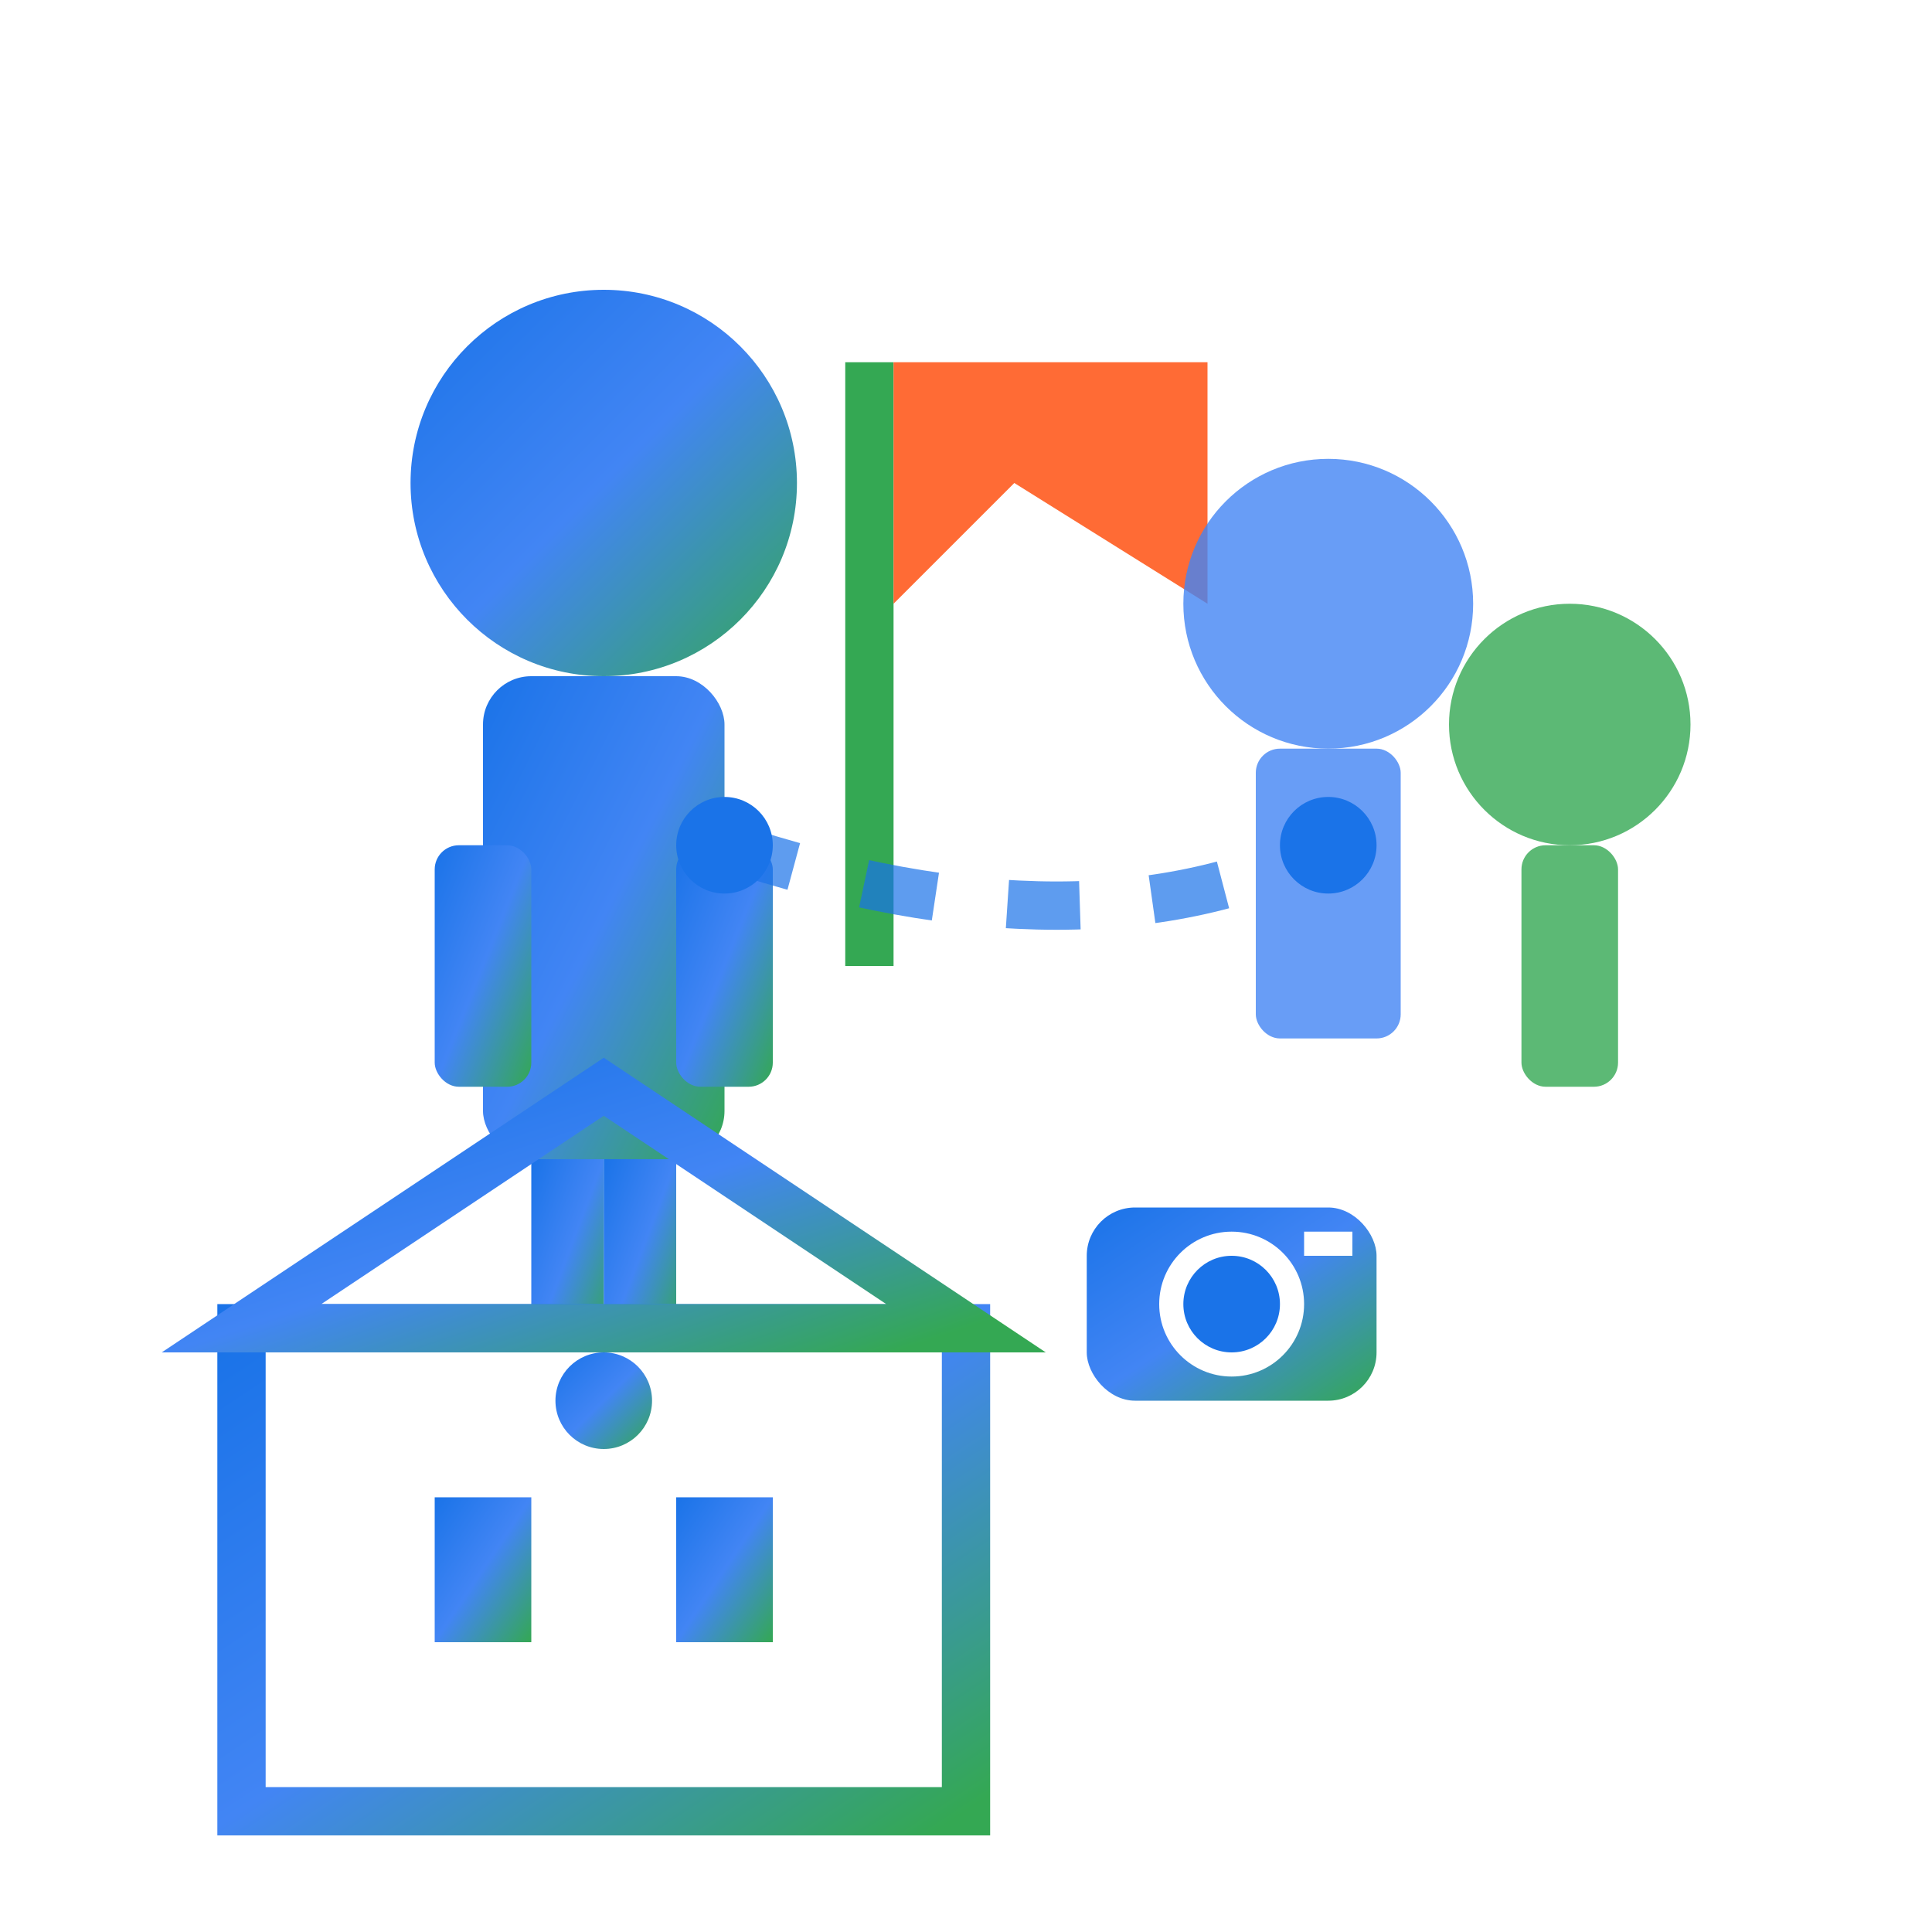<svg width="80" height="80" viewBox="0 0 80 80" xmlns="http://www.w3.org/2000/svg">
  <defs>
    <linearGradient id="tourGrad" x1="0%" y1="0%" x2="100%" y2="100%">
      <stop offset="0%" style="stop-color:#1a73e8"/>
      <stop offset="50%" style="stop-color:#4285f4"/>
      <stop offset="100%" style="stop-color:#34a853"/>
    </linearGradient>
    <filter id="shadow">
      <feDropShadow dx="2" dy="2" stdDeviation="2" flood-opacity="0.3"/>
    </filter>
  </defs>
  
  <!-- Tour guide figure -->
  <circle cx="25" cy="20" r="8" fill="url(#tourGrad)" filter="url(#shadow)"/>
  <rect x="20" y="28" width="10" height="20" fill="url(#tourGrad)" rx="2"/>
  <rect x="18" y="35" width="4" height="10" fill="url(#tourGrad)" rx="1"/>
  <rect x="28" y="35" width="4" height="10" fill="url(#tourGrad)" rx="1"/>
  <rect x="22" y="48" width="3" height="8" fill="url(#tourGrad)"/>
  <rect x="25" y="48" width="3" height="8" fill="url(#tourGrad)"/>
  
  <!-- Tour flag -->
  <rect x="35" y="15" width="2" height="25" fill="#34a853"/>
  <polygon points="37,15 50,15 50,25 42,20 37,25" fill="#ff6b35"/>
  
  <!-- Tourist group (simplified) -->
  <circle cx="55" cy="25" r="6" fill="#4285f4" opacity="0.8"/>
  <rect x="52" y="31" width="6" height="12" fill="#4285f4" opacity="0.8" rx="1"/>
  
  <circle cx="65" cy="30" r="5" fill="#34a853" opacity="0.8"/>
  <rect x="63" y="35" width="4" height="10" fill="#34a853" opacity="0.8" rx="1"/>
  
  <!-- Historic building outline -->
  <rect x="10" y="55" width="30" height="20" fill="none" stroke="url(#tourGrad)" stroke-width="2"/>
  <polygon points="10,55 25,45 40,55" fill="none" stroke="url(#tourGrad)" stroke-width="2"/>
  <rect x="18" y="62" width="4" height="6" fill="url(#tourGrad)"/>
  <rect x="28" y="62" width="4" height="6" fill="url(#tourGrad)"/>
  <circle cx="25" cy="58" r="2" fill="url(#tourGrad)"/>
  
  <!-- Path/route indicators -->
  <path d="M30 35 Q45 40 55 35" stroke="#1a73e8" stroke-width="2" fill="none" stroke-dasharray="3,3" opacity="0.7"/>
  <circle cx="30" cy="35" r="2" fill="#1a73e8"/>
  <circle cx="55" cy="35" r="2" fill="#1a73e8"/>
  
  <!-- Camera icon -->
  <rect x="45" y="50" width="12" height="8" fill="url(#tourGrad)" rx="2"/>
  <circle cx="51" cy="54" r="3" fill="white"/>
  <circle cx="51" cy="54" r="2" fill="#1a73e8"/>
  <rect x="54" y="51" width="2" height="1" fill="white"/>
</svg>
